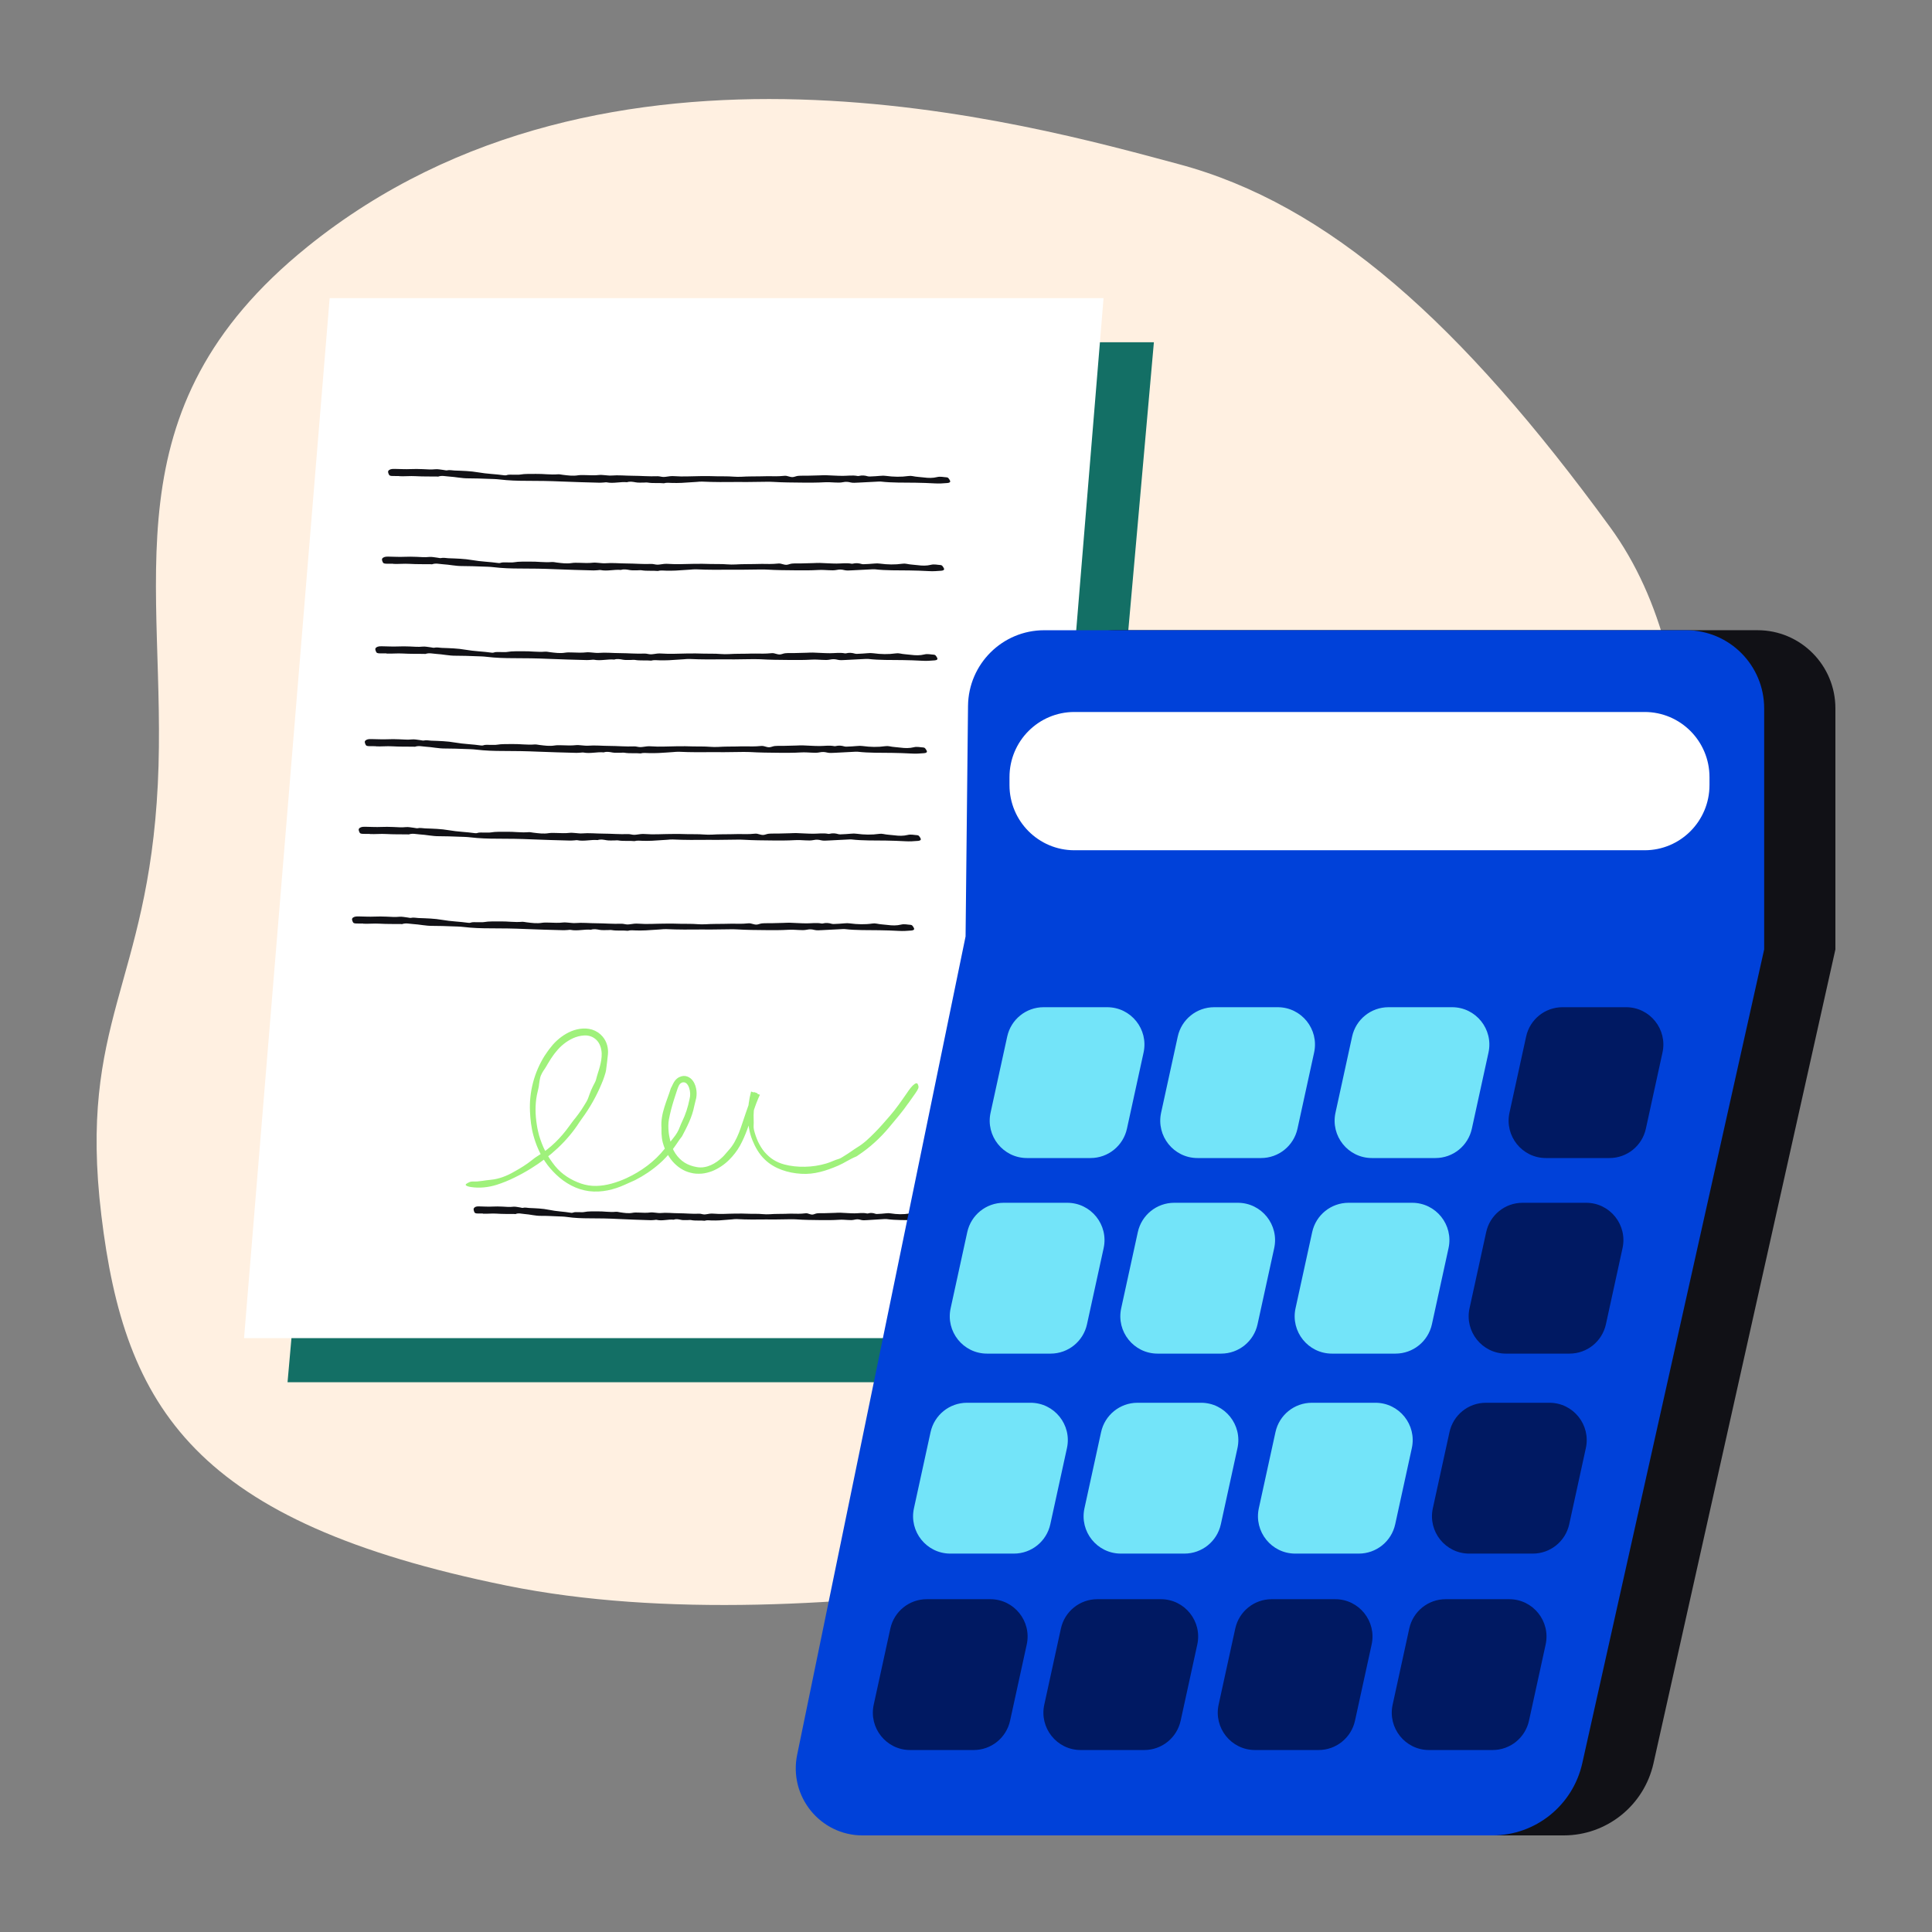 <?xml version="1.0" encoding="UTF-8"?> <svg xmlns="http://www.w3.org/2000/svg" width="100" height="100" viewBox="0 0 100 100" fill="none"><rect x="0" y="0" width="100" height="100" fill="#808080" stroke="none"/><g clip-path="url(#clip0_4009_1406)"><path d="M15.909 12.775C31.469 0.22 53.271 6.421 61.011 8.496C68.752 10.569 75.616 16.695 83.342 27.291C94.18 42.152 79.557 76.886 72.161 78.269C64.764 79.651 42.4 85.353 26.23 82.072C10.061 78.787 6.448 72.911 5.244 62.889C4.04 52.866 7.652 50.965 8.168 40.597C8.684 30.229 5.416 21.243 15.909 12.776V12.775Z" fill="#FFF0E1"></path><path d="M14.883 71.545H54.943L59.725 17.716H19.665L14.883 71.545Z" fill="#136F65"></path><path d="M12.631 69.26H52.689L57.12 15.432H17.063L12.632 69.26H12.631Z" fill="white"></path><path d="M47.013 57.103C46.709 57.544 46.359 57.946 46.013 58.361C45.563 58.9 45.032 59.388 44.441 59.781C44.402 59.807 44.354 59.845 44.324 59.859C43.99 59.99 43.711 60.192 43.376 60.337C43.074 60.466 42.774 60.579 42.457 60.658C42.142 60.737 41.809 60.778 41.465 60.755C41.127 60.734 40.789 60.672 40.466 60.554C40.144 60.437 39.833 60.259 39.581 60.012C39.289 59.734 39.088 59.372 38.943 59.014C38.781 58.617 38.719 58.187 38.711 57.761C38.708 57.336 38.767 56.91 38.876 56.496L39.332 56.664C39.303 56.73 39.27 56.798 39.243 56.866C39.027 57.375 38.876 57.929 38.669 58.482C38.565 58.76 38.446 59.036 38.3 59.302C38.147 59.574 37.954 59.824 37.73 60.043C37.485 60.286 37.188 60.485 36.853 60.621C36.683 60.682 36.504 60.732 36.317 60.747C36.13 60.759 35.936 60.754 35.752 60.703C35.377 60.618 35.048 60.388 34.808 60.109C34.569 59.828 34.405 59.498 34.31 59.153C34.267 59 34.248 58.841 34.24 58.684C34.232 58.577 34.242 58.465 34.238 58.376C34.208 58.001 34.285 57.639 34.389 57.306C34.492 56.968 34.623 56.653 34.723 56.328C34.76 56.264 34.789 56.196 34.83 56.113C34.847 56.079 34.88 56.017 34.916 55.964C34.952 55.911 34.995 55.865 35.042 55.826C35.09 55.787 35.143 55.752 35.202 55.734L35.29 55.705C35.32 55.697 35.352 55.696 35.383 55.691C35.509 55.684 35.634 55.731 35.742 55.814C35.787 55.845 35.82 55.893 35.857 55.934C35.875 55.956 35.89 55.982 35.906 56.007C35.923 56.033 35.937 56.062 35.944 56.079C35.983 56.158 36.008 56.24 36.026 56.322C36.063 56.486 36.066 56.654 36.037 56.831C36.004 56.984 35.958 57.128 35.932 57.261C35.827 57.81 35.563 58.324 35.303 58.813C35.215 58.928 35.125 59.045 35.046 59.172C34.959 59.292 34.878 59.42 34.784 59.538C34.682 59.661 34.584 59.786 34.472 59.9C34.366 60.018 34.249 60.127 34.131 60.232C33.747 60.571 33.323 60.853 32.871 61.084C32.697 61.165 32.52 61.244 32.346 61.319C31.784 61.576 31.141 61.736 30.488 61.654C29.834 61.571 29.243 61.235 28.786 60.796C28.57 60.589 28.372 60.363 28.208 60.116C27.933 59.702 27.737 59.242 27.609 58.768C27.497 58.364 27.45 57.942 27.432 57.53C27.383 56.526 27.649 55.505 28.191 54.644C28.3 54.485 28.405 54.323 28.531 54.178C28.644 54.028 28.792 53.881 28.944 53.756C29.25 53.508 29.61 53.309 30.028 53.251C30.225 53.225 30.44 53.227 30.648 53.293C30.855 53.358 31.045 53.483 31.185 53.647C31.303 53.782 31.382 53.941 31.425 54.097C31.47 54.256 31.479 54.413 31.467 54.565C31.443 54.834 31.41 55.077 31.374 55.358C31.36 55.474 31.321 55.6 31.278 55.727C31.235 55.855 31.187 55.987 31.133 56.106C30.867 56.747 30.523 57.35 30.117 57.904C30.075 57.961 30.034 58.023 29.993 58.081C29.368 59.06 28.473 59.87 27.477 60.484C27.201 60.656 26.915 60.812 26.623 60.954C26.332 61.098 26.028 61.224 25.711 61.324C25.281 61.459 24.825 61.509 24.377 61.441C24.255 61.423 24.175 61.393 24.134 61.366C24.095 61.339 24.095 61.31 24.129 61.281C24.177 61.242 24.248 61.211 24.322 61.176C24.35 61.162 24.422 61.154 24.476 61.154C24.79 61.171 25.076 61.092 25.409 61.065C25.819 61.027 26.238 60.867 26.626 60.639C26.942 60.465 27.26 60.269 27.535 60.046C27.628 59.968 27.753 59.876 27.863 59.813C28.492 59.429 29.023 58.9 29.451 58.304C29.561 58.16 29.656 58.014 29.781 57.87C29.886 57.738 29.987 57.598 30.086 57.455C30.177 57.308 30.276 57.164 30.361 57.013C30.394 56.954 30.426 56.883 30.447 56.827C30.497 56.693 30.541 56.556 30.598 56.424C30.658 56.293 30.718 56.161 30.792 56.028C30.811 55.994 30.833 55.941 30.845 55.902C30.878 55.786 30.906 55.667 30.943 55.554C30.98 55.439 31.016 55.328 31.046 55.214C31.106 54.988 31.151 54.755 31.143 54.525C31.133 54.262 31.05 54.005 30.876 53.832C30.703 53.656 30.46 53.575 30.213 53.597C30.03 53.61 29.84 53.657 29.661 53.738C29.319 53.896 29.016 54.137 28.777 54.442C28.678 54.554 28.599 54.683 28.512 54.803C28.47 54.865 28.435 54.931 28.395 54.994C28.357 55.058 28.315 55.12 28.282 55.185C28.236 55.27 28.178 55.345 28.127 55.423C28.079 55.503 28.03 55.583 27.995 55.671C27.959 55.759 27.945 55.854 27.927 55.949C27.908 56.042 27.902 56.139 27.888 56.236C27.876 56.318 27.846 56.415 27.829 56.503C27.706 56.994 27.694 57.514 27.758 58.02C27.768 58.147 27.799 58.271 27.816 58.398C27.84 58.523 27.873 58.647 27.903 58.772C27.991 59.059 28.096 59.343 28.237 59.609C28.378 59.875 28.546 60.125 28.733 60.357C29.091 60.794 29.568 61.087 30.082 61.263C30.332 61.346 30.596 61.389 30.86 61.383C31.125 61.378 31.388 61.335 31.644 61.266C31.91 61.194 32.171 61.097 32.424 60.982C33.18 60.631 33.878 60.127 34.4 59.465C34.486 59.357 34.576 59.243 34.662 59.136L34.768 59.011L34.869 58.882C34.936 58.796 35.002 58.709 35.055 58.614C35.16 58.439 35.215 58.234 35.303 58.058C35.485 57.689 35.609 57.294 35.69 56.893C35.744 56.697 35.732 56.493 35.669 56.307C35.636 56.213 35.595 56.135 35.528 56.074C35.463 56.015 35.361 56.001 35.283 56.04C35.213 56.071 35.165 56.134 35.132 56.201C35.095 56.272 35.069 56.355 35.041 56.437C34.986 56.602 34.932 56.767 34.88 56.933C34.777 57.265 34.687 57.599 34.623 57.938C34.583 58.155 34.589 58.395 34.612 58.619C34.627 58.779 34.671 58.939 34.701 59.085C34.794 59.53 35.061 59.943 35.442 60.182C35.631 60.301 35.859 60.373 36.066 60.408C36.315 60.456 36.572 60.406 36.797 60.306C37.022 60.206 37.223 60.057 37.399 59.889C37.513 59.782 37.609 59.648 37.709 59.542C37.95 59.285 38.112 58.965 38.245 58.636C38.376 58.306 38.476 57.963 38.595 57.625C38.722 57.259 38.845 56.877 39.026 56.523L39.208 56.589C39.168 56.722 39.127 56.855 39.091 56.99C39.065 57.072 39.056 57.164 39.041 57.257C39.032 57.352 39.024 57.447 39.015 57.538C38.991 57.788 39.026 58.047 39.007 58.287C39.005 58.338 39.01 58.426 39.026 58.485C39.077 58.693 39.148 58.895 39.234 59.089C39.328 59.279 39.434 59.464 39.57 59.625C39.708 59.78 39.861 59.927 40.036 60.032C40.21 60.142 40.402 60.22 40.596 60.272C40.937 60.363 41.303 60.4 41.673 60.391C42.042 60.384 42.415 60.327 42.773 60.22C42.998 60.156 43.196 60.043 43.434 59.978C43.511 59.954 43.616 59.881 43.708 59.825C43.934 59.693 44.155 59.521 44.361 59.393C44.713 59.184 44.997 58.905 45.281 58.619C45.551 58.346 45.8 58.059 46.058 57.76C46.371 57.401 46.649 56.996 46.929 56.594C46.994 56.498 47.062 56.4 47.131 56.313C47.282 56.125 47.424 56.031 47.478 56.081C47.503 56.105 47.516 56.145 47.529 56.185C47.564 56.287 47.539 56.356 47.379 56.59C47.259 56.764 47.137 56.937 47.012 57.109L47.01 57.106H47.011L47.013 57.103Z" fill="#9FF17B"></path><path d="M20.667 24.648C20.946 24.661 21.224 24.629 21.507 24.646C21.873 24.667 22.244 24.661 22.613 24.665C22.637 24.665 22.669 24.674 22.685 24.667C22.869 24.602 23.048 24.653 23.237 24.665C23.579 24.684 23.899 24.763 24.249 24.759C24.592 24.757 24.936 24.774 25.279 24.785C25.474 24.792 25.672 24.794 25.862 24.817C26.32 24.872 26.784 24.887 27.251 24.887C27.851 24.887 28.452 24.895 29.052 24.922C29.713 24.952 30.375 24.966 31.035 24.985C31.107 24.986 31.181 24.977 31.256 24.974C31.304 24.972 31.359 24.958 31.401 24.966C31.755 25.036 32.102 24.927 32.454 24.959C32.608 24.91 32.752 24.938 32.909 24.966C33.034 24.99 33.176 24.977 33.311 24.979C33.383 24.979 33.462 24.966 33.528 24.978C33.803 25.024 34.087 24.985 34.362 25.014C34.505 24.971 34.658 24.996 34.807 24.998C34.965 25 35.126 25.001 35.284 24.993C35.54 24.98 35.793 24.96 36.048 24.944C36.145 24.938 36.242 24.923 36.337 24.928C36.961 24.958 37.585 24.953 38.21 24.947C38.357 24.946 38.503 24.952 38.651 24.949C38.897 24.948 39.141 24.942 39.385 24.94C39.594 24.939 39.804 24.93 40.011 24.942C40.513 24.973 41.016 24.976 41.52 24.98C41.902 24.983 42.28 24.985 42.659 24.963C42.84 24.953 43.025 24.963 43.207 24.974C43.356 24.984 43.496 24.986 43.64 24.957C43.767 24.93 43.888 24.935 44.026 24.971C44.137 25 44.289 24.986 44.423 24.98C44.777 24.965 45.129 24.945 45.481 24.926C45.518 24.924 45.556 24.923 45.592 24.926C46.184 24.994 46.785 24.976 47.385 24.985C47.716 24.991 48.048 25.001 48.378 25.02C48.603 25.034 48.82 25.02 49.04 25.001C49.158 24.99 49.202 24.95 49.174 24.881C49.155 24.834 49.122 24.789 49.086 24.745C49.073 24.729 49.035 24.708 49.005 24.707C48.838 24.699 48.678 24.65 48.501 24.694C48.283 24.749 48.052 24.745 47.814 24.713C47.624 24.689 47.427 24.684 47.24 24.644C47.178 24.629 47.094 24.628 47.027 24.638C46.637 24.694 46.25 24.684 45.861 24.632C45.765 24.619 45.672 24.617 45.572 24.629C45.391 24.648 45.207 24.654 45.023 24.663C44.988 24.664 44.946 24.662 44.916 24.653C44.766 24.608 44.615 24.594 44.455 24.635C44.434 24.641 44.405 24.641 44.383 24.636C44.127 24.588 43.874 24.63 43.618 24.63C43.325 24.63 43.032 24.606 42.739 24.597C42.629 24.594 42.521 24.603 42.411 24.606C42.202 24.612 41.994 24.617 41.786 24.622C41.625 24.625 41.463 24.617 41.308 24.631C41.205 24.64 41.11 24.695 41.01 24.695C40.91 24.695 40.812 24.65 40.707 24.631C40.664 24.623 40.609 24.626 40.562 24.631C40.292 24.66 40.022 24.652 39.752 24.647C39.617 24.646 39.482 24.65 39.347 24.655C39.028 24.661 38.708 24.655 38.394 24.676C38.097 24.697 37.813 24.649 37.521 24.655C37.241 24.661 36.956 24.646 36.675 24.642C36.528 24.64 36.381 24.643 36.233 24.644C35.792 24.646 35.352 24.681 34.909 24.646C34.837 24.64 34.759 24.641 34.687 24.648C34.572 24.658 34.458 24.687 34.344 24.687C34.238 24.687 34.13 24.645 34.026 24.649C33.593 24.667 33.165 24.626 32.737 24.625C32.373 24.625 32.009 24.583 31.642 24.614C31.526 24.623 31.401 24.599 31.28 24.593C31.195 24.588 31.105 24.575 31.024 24.584C30.779 24.613 30.536 24.599 30.29 24.591C30.168 24.589 30.037 24.583 29.924 24.601C29.649 24.646 29.391 24.608 29.127 24.576C29.044 24.566 28.957 24.543 28.878 24.55C28.496 24.582 28.121 24.521 27.747 24.529C27.471 24.535 27.188 24.516 26.913 24.564C26.823 24.581 26.718 24.566 26.62 24.57C26.486 24.577 26.349 24.549 26.222 24.595C26.195 24.604 26.15 24.608 26.117 24.603C25.668 24.538 25.202 24.53 24.752 24.449C24.359 24.379 23.937 24.369 23.523 24.354C23.394 24.348 23.27 24.315 23.133 24.346C23.09 24.356 23.02 24.331 22.96 24.326C22.815 24.31 22.662 24.274 22.529 24.288C22.304 24.314 22.089 24.289 21.871 24.282C21.663 24.275 21.457 24.269 21.248 24.28C20.992 24.293 20.733 24.275 20.474 24.272C20.412 24.272 20.349 24.27 20.292 24.275C20.165 24.291 20.082 24.354 20.087 24.427C20.089 24.461 20.103 24.496 20.115 24.529C20.148 24.617 20.186 24.636 20.332 24.638C20.443 24.64 20.554 24.639 20.663 24.64V24.642H20.664L20.667 24.648Z" fill="#111116"></path><path d="M20.351 29.187C20.63 29.2 20.908 29.168 21.191 29.185C21.557 29.206 21.928 29.2 22.297 29.204C22.321 29.204 22.353 29.213 22.369 29.206C22.553 29.141 22.732 29.192 22.921 29.205C23.263 29.224 23.583 29.302 23.933 29.299C24.276 29.297 24.62 29.314 24.963 29.325C25.158 29.332 25.356 29.334 25.546 29.357C26.004 29.413 26.468 29.427 26.935 29.427C27.535 29.427 28.136 29.435 28.736 29.462C29.397 29.492 30.059 29.506 30.719 29.525C30.791 29.526 30.865 29.517 30.94 29.514C30.988 29.512 31.043 29.498 31.085 29.506C31.439 29.576 31.787 29.467 32.139 29.499C32.292 29.45 32.436 29.478 32.593 29.506C32.718 29.53 32.86 29.517 32.995 29.519C33.067 29.519 33.147 29.506 33.212 29.518C33.487 29.564 33.771 29.526 34.047 29.554C34.19 29.511 34.342 29.536 34.491 29.538C34.65 29.54 34.81 29.541 34.968 29.533C35.224 29.52 35.477 29.5 35.732 29.484C35.829 29.478 35.926 29.463 36.021 29.468C36.645 29.498 37.269 29.493 37.894 29.487C38.041 29.486 38.187 29.492 38.335 29.489C38.581 29.488 38.825 29.482 39.069 29.48C39.278 29.479 39.488 29.47 39.695 29.482C40.197 29.513 40.7 29.516 41.204 29.52C41.586 29.523 41.964 29.526 42.343 29.503C42.524 29.493 42.709 29.503 42.891 29.514C43.04 29.524 43.18 29.526 43.324 29.497C43.451 29.47 43.572 29.475 43.71 29.511C43.821 29.54 43.974 29.526 44.108 29.52C44.461 29.505 44.813 29.485 45.165 29.466C45.202 29.464 45.24 29.463 45.276 29.466C45.868 29.535 46.469 29.517 47.069 29.526C47.4 29.531 47.732 29.541 48.062 29.56C48.287 29.574 48.504 29.56 48.724 29.541C48.843 29.53 48.886 29.49 48.858 29.421C48.839 29.374 48.806 29.329 48.77 29.285C48.757 29.269 48.719 29.248 48.689 29.247C48.522 29.239 48.362 29.19 48.185 29.234C47.967 29.289 47.736 29.285 47.498 29.253C47.308 29.229 47.111 29.224 46.925 29.184C46.862 29.169 46.778 29.168 46.711 29.178C46.321 29.234 45.934 29.224 45.545 29.172C45.45 29.159 45.356 29.157 45.256 29.169C45.075 29.188 44.892 29.194 44.707 29.203C44.672 29.204 44.63 29.202 44.6 29.193C44.45 29.148 44.299 29.134 44.139 29.175C44.118 29.181 44.089 29.181 44.067 29.176C43.812 29.128 43.558 29.17 43.302 29.17C43.009 29.17 42.716 29.146 42.423 29.137C42.313 29.134 42.205 29.143 42.095 29.146C41.886 29.152 41.678 29.157 41.47 29.162C41.309 29.165 41.148 29.157 40.992 29.171C40.889 29.18 40.794 29.235 40.694 29.235C40.594 29.235 40.496 29.19 40.392 29.171C40.348 29.163 40.293 29.166 40.246 29.171C39.977 29.2 39.707 29.192 39.437 29.187C39.302 29.186 39.166 29.19 39.031 29.195C38.712 29.201 38.392 29.195 38.078 29.216C37.782 29.237 37.497 29.189 37.206 29.195C36.925 29.201 36.64 29.186 36.359 29.182C36.212 29.18 36.065 29.183 35.918 29.184C35.477 29.186 35.036 29.221 34.593 29.186C34.521 29.18 34.443 29.181 34.371 29.188C34.256 29.198 34.142 29.227 34.029 29.227C33.922 29.227 33.814 29.185 33.71 29.189C33.277 29.207 32.849 29.166 32.421 29.165C32.057 29.165 31.693 29.123 31.326 29.154C31.211 29.163 31.085 29.14 30.964 29.133C30.879 29.128 30.789 29.115 30.708 29.124C30.463 29.153 30.22 29.14 29.974 29.131C29.852 29.129 29.721 29.123 29.608 29.141C29.333 29.186 29.075 29.148 28.811 29.116C28.728 29.106 28.641 29.083 28.562 29.09C28.18 29.122 27.805 29.061 27.431 29.069C27.155 29.075 26.872 29.056 26.597 29.104C26.507 29.12 26.402 29.106 26.304 29.111C26.171 29.117 26.033 29.089 25.906 29.135C25.879 29.144 25.834 29.148 25.801 29.143C25.352 29.078 24.886 29.07 24.436 28.989C24.043 28.919 23.621 28.909 23.207 28.894C23.078 28.888 22.954 28.855 22.817 28.886C22.774 28.896 22.704 28.871 22.644 28.866C22.5 28.85 22.346 28.814 22.213 28.828C21.988 28.854 21.773 28.829 21.555 28.822C21.347 28.815 21.141 28.809 20.932 28.82C20.676 28.833 20.417 28.815 20.159 28.812C20.096 28.812 20.034 28.809 19.976 28.815C19.849 28.831 19.766 28.894 19.771 28.967C19.773 29.001 19.787 29.036 19.799 29.069C19.832 29.157 19.87 29.176 20.016 29.178C20.127 29.18 20.238 29.179 20.348 29.18V29.182H20.349L20.351 29.187Z" fill="#111116"></path><path d="M20.006 33.828C20.285 33.841 20.564 33.809 20.846 33.826C21.212 33.847 21.583 33.841 21.952 33.845C21.977 33.845 22.008 33.854 22.024 33.847C22.209 33.782 22.387 33.833 22.576 33.846C22.918 33.865 23.238 33.943 23.588 33.94C23.931 33.937 24.275 33.954 24.618 33.965C24.813 33.972 25.011 33.974 25.201 33.998C25.659 34.053 26.123 34.067 26.59 34.067C27.19 34.067 27.791 34.075 28.391 34.102C29.052 34.132 29.715 34.146 30.375 34.165C30.447 34.167 30.52 34.157 30.595 34.154C30.644 34.152 30.698 34.139 30.74 34.147C31.095 34.216 31.442 34.107 31.794 34.139C31.948 34.09 32.092 34.118 32.248 34.147C32.373 34.17 32.516 34.157 32.651 34.159C32.723 34.159 32.802 34.147 32.867 34.158C33.142 34.205 33.426 34.166 33.702 34.194C33.845 34.151 33.997 34.176 34.146 34.178C34.305 34.18 34.465 34.181 34.623 34.173C34.879 34.16 35.133 34.14 35.388 34.124C35.485 34.118 35.581 34.103 35.676 34.108C36.3 34.139 36.925 34.133 37.549 34.127C37.696 34.126 37.843 34.132 37.99 34.13C38.236 34.129 38.48 34.122 38.725 34.12C38.934 34.12 39.143 34.111 39.35 34.122C39.852 34.153 40.355 34.156 40.859 34.16C41.241 34.163 41.619 34.166 41.998 34.143C42.179 34.133 42.364 34.143 42.546 34.154C42.696 34.164 42.835 34.167 42.979 34.137C43.106 34.111 43.227 34.115 43.365 34.151C43.477 34.18 43.629 34.167 43.763 34.16C44.117 34.145 44.468 34.125 44.82 34.106C44.857 34.104 44.895 34.103 44.931 34.106C45.523 34.175 46.124 34.157 46.724 34.166C47.055 34.171 47.387 34.181 47.718 34.2C47.943 34.215 48.159 34.2 48.379 34.181C48.498 34.17 48.541 34.13 48.513 34.061C48.494 34.014 48.462 33.969 48.426 33.925C48.412 33.909 48.374 33.888 48.344 33.887C48.177 33.879 48.017 33.83 47.84 33.875C47.622 33.929 47.392 33.925 47.153 33.894C46.963 33.869 46.766 33.865 46.58 33.824C46.517 33.809 46.433 33.809 46.367 33.819C45.976 33.875 45.589 33.865 45.2 33.812C45.105 33.8 45.011 33.797 44.911 33.809C44.73 33.828 44.547 33.834 44.362 33.843C44.327 33.844 44.286 33.842 44.255 33.833C44.105 33.788 43.955 33.774 43.794 33.815C43.774 33.821 43.744 33.821 43.722 33.816C43.467 33.768 43.213 33.81 42.957 33.81C42.664 33.81 42.371 33.786 42.078 33.777C41.968 33.774 41.86 33.783 41.751 33.786C41.542 33.792 41.334 33.797 41.125 33.802C40.965 33.805 40.803 33.797 40.647 33.811C40.544 33.82 40.449 33.876 40.349 33.876C40.249 33.876 40.151 33.83 40.047 33.811C40.004 33.803 39.949 33.806 39.901 33.811C39.632 33.84 39.361 33.832 39.092 33.828C38.957 33.826 38.821 33.83 38.686 33.835C38.367 33.841 38.047 33.835 37.733 33.856C37.437 33.877 37.152 33.829 36.861 33.835C36.58 33.841 36.296 33.826 36.014 33.822C35.867 33.82 35.721 33.823 35.573 33.824C35.132 33.827 34.691 33.861 34.248 33.827C34.176 33.82 34.099 33.821 34.027 33.828C33.911 33.838 33.797 33.867 33.684 33.867C33.578 33.867 33.47 33.825 33.365 33.829C32.932 33.847 32.505 33.806 32.076 33.805C31.712 33.805 31.348 33.763 30.981 33.794C30.866 33.803 30.74 33.78 30.619 33.773C30.535 33.768 30.445 33.755 30.364 33.764C30.118 33.793 29.875 33.78 29.629 33.772C29.508 33.769 29.376 33.763 29.263 33.781C28.988 33.827 28.73 33.788 28.466 33.756C28.384 33.746 28.296 33.724 28.217 33.73C27.836 33.762 27.46 33.701 27.087 33.709C26.811 33.715 26.527 33.696 26.253 33.744C26.163 33.761 26.057 33.746 25.959 33.751C25.826 33.757 25.688 33.729 25.561 33.775C25.534 33.784 25.489 33.788 25.456 33.783C25.007 33.718 24.542 33.71 24.092 33.63C23.698 33.559 23.276 33.549 22.862 33.534C22.733 33.528 22.609 33.495 22.473 33.526C22.429 33.536 22.359 33.511 22.3 33.506C22.155 33.49 22.002 33.454 21.869 33.469C21.644 33.494 21.428 33.469 21.211 33.462C21.002 33.455 20.797 33.45 20.587 33.461C20.331 33.473 20.072 33.455 19.814 33.452C19.752 33.452 19.689 33.45 19.631 33.455C19.504 33.471 19.422 33.534 19.426 33.607C19.429 33.641 19.442 33.677 19.455 33.709C19.487 33.797 19.525 33.816 19.672 33.819C19.782 33.82 19.893 33.819 20.003 33.82V33.822H20.004L20.006 33.828Z" fill="#111116"></path><path d="M24.992 62.82C25.225 62.833 25.458 62.801 25.696 62.817C26.002 62.839 26.313 62.833 26.623 62.836C26.643 62.836 26.669 62.846 26.684 62.839C26.838 62.774 26.988 62.825 27.146 62.837C27.433 62.856 27.701 62.935 27.994 62.932C28.281 62.929 28.569 62.947 28.857 62.958C29.02 62.965 29.187 62.967 29.346 62.99C29.73 63.045 30.118 63.06 30.51 63.06C31.013 63.06 31.517 63.068 32.019 63.095C32.573 63.125 33.128 63.138 33.681 63.157C33.743 63.159 33.804 63.15 33.866 63.147C33.907 63.145 33.953 63.131 33.987 63.139C34.284 63.209 34.576 63.099 34.871 63.132C35 63.083 35.12 63.11 35.253 63.139C35.357 63.163 35.477 63.149 35.59 63.152C35.651 63.152 35.717 63.139 35.772 63.151C36.002 63.197 36.239 63.158 36.471 63.186C36.59 63.144 36.718 63.169 36.843 63.171C36.976 63.173 37.109 63.174 37.243 63.166C37.457 63.153 37.669 63.133 37.883 63.116C37.964 63.109 38.045 63.095 38.125 63.099C38.648 63.13 39.17 63.125 39.694 63.118C39.818 63.118 39.941 63.124 40.063 63.121C40.269 63.12 40.474 63.114 40.679 63.112C40.854 63.111 41.03 63.102 41.204 63.114C41.625 63.145 42.045 63.147 42.467 63.152C42.787 63.155 43.103 63.157 43.421 63.135C43.572 63.125 43.727 63.135 43.879 63.146C44.004 63.156 44.121 63.158 44.242 63.128C44.348 63.102 44.45 63.107 44.565 63.143C44.66 63.172 44.786 63.158 44.898 63.152C45.194 63.137 45.489 63.117 45.785 63.098C45.815 63.096 45.848 63.095 45.877 63.098C46.374 63.166 46.877 63.148 47.379 63.157C47.657 63.163 47.936 63.173 48.212 63.192C48.401 63.206 48.582 63.192 48.765 63.173C48.864 63.162 48.901 63.122 48.878 63.053C48.862 63.005 48.835 62.961 48.805 62.917C48.794 62.901 48.762 62.88 48.736 62.879C48.595 62.871 48.462 62.822 48.314 62.866C48.131 62.92 47.938 62.917 47.739 62.885C47.579 62.861 47.414 62.856 47.258 62.816C47.205 62.801 47.135 62.8 47.08 62.81C46.752 62.866 46.427 62.856 46.103 62.804C46.023 62.791 45.945 62.788 45.861 62.801C45.71 62.82 45.556 62.826 45.402 62.835C45.372 62.836 45.338 62.834 45.312 62.825C45.186 62.779 45.061 62.766 44.927 62.807C44.91 62.813 44.885 62.813 44.866 62.807C44.651 62.76 44.439 62.802 44.225 62.802C43.978 62.802 43.734 62.778 43.489 62.769C43.398 62.766 43.306 62.775 43.214 62.778C43.039 62.784 42.865 62.788 42.69 62.794C42.555 62.797 42.419 62.789 42.289 62.803C42.203 62.812 42.123 62.867 42.04 62.867C41.957 62.867 41.873 62.822 41.787 62.803C41.75 62.795 41.705 62.797 41.664 62.803C41.439 62.832 41.212 62.824 40.986 62.819C40.872 62.817 40.76 62.822 40.646 62.827C40.379 62.833 40.11 62.827 39.847 62.848C39.599 62.869 39.361 62.821 39.117 62.827C38.882 62.833 38.643 62.817 38.407 62.814C38.284 62.812 38.161 62.815 38.038 62.816C37.669 62.818 37.299 62.853 36.929 62.818C36.867 62.812 36.803 62.813 36.743 62.82C36.646 62.83 36.551 62.859 36.456 62.859C36.367 62.859 36.277 62.816 36.19 62.821C35.827 62.839 35.469 62.797 35.11 62.797C34.805 62.797 34.5 62.755 34.192 62.786C34.094 62.795 33.989 62.771 33.888 62.765C33.817 62.761 33.743 62.747 33.674 62.756C33.468 62.785 33.265 62.771 33.059 62.763C32.957 62.761 32.846 62.755 32.753 62.773C32.522 62.818 32.306 62.779 32.086 62.748C32.016 62.738 31.943 62.715 31.877 62.722C31.557 62.754 31.243 62.693 30.929 62.701C30.698 62.707 30.46 62.688 30.231 62.736C30.156 62.752 30.068 62.738 29.984 62.742C29.873 62.749 29.758 62.721 29.651 62.767C29.628 62.776 29.59 62.779 29.563 62.775C29.187 62.71 28.796 62.702 28.42 62.621C28.091 62.551 27.738 62.541 27.39 62.525C27.283 62.52 27.178 62.486 27.065 62.518C27.028 62.528 26.969 62.503 26.921 62.497C26.799 62.482 26.671 62.446 26.56 62.46C26.371 62.486 26.192 62.461 26.008 62.454C25.832 62.447 25.662 62.441 25.485 62.452C25.271 62.465 25.054 62.447 24.838 62.444C24.787 62.444 24.734 62.441 24.685 62.447C24.579 62.463 24.509 62.525 24.514 62.599C24.516 62.633 24.528 62.668 24.538 62.701C24.565 62.788 24.597 62.807 24.72 62.81C24.813 62.812 24.905 62.811 24.998 62.812V62.814H24.994L24.992 62.82Z" fill="#111116"></path><path d="M19.462 38.632C19.741 38.644 20.019 38.613 20.302 38.629C20.668 38.651 21.039 38.644 21.408 38.648C21.432 38.648 21.464 38.657 21.48 38.651C21.664 38.586 21.843 38.636 22.032 38.649C22.373 38.668 22.694 38.746 23.044 38.743C23.387 38.74 23.731 38.757 24.074 38.768C24.269 38.775 24.467 38.777 24.657 38.801C25.115 38.856 25.578 38.87 26.046 38.87C26.646 38.87 27.247 38.879 27.846 38.906C28.508 38.935 29.17 38.949 29.83 38.968C29.902 38.97 29.976 38.961 30.05 38.957C30.099 38.955 30.154 38.942 30.195 38.95C30.55 39.02 30.897 38.91 31.249 38.943C31.403 38.893 31.547 38.921 31.704 38.95C31.829 38.973 31.971 38.96 32.106 38.963C32.178 38.963 32.257 38.95 32.323 38.962C32.597 39.008 32.882 38.969 33.157 38.997C33.3 38.954 33.453 38.98 33.602 38.981C33.76 38.983 33.92 38.984 34.079 38.976C34.334 38.964 34.588 38.944 34.843 38.927C34.94 38.921 35.036 38.907 35.132 38.911C35.756 38.942 36.38 38.936 37.005 38.93C37.151 38.929 37.298 38.935 37.446 38.933C37.691 38.932 37.935 38.925 38.18 38.924C38.389 38.923 38.599 38.914 38.806 38.925C39.308 38.956 39.811 38.959 40.315 38.964C40.697 38.966 41.075 38.969 41.453 38.946C41.634 38.936 41.82 38.946 42.002 38.957C42.151 38.967 42.291 38.97 42.434 38.94C42.561 38.914 42.683 38.918 42.821 38.954C42.932 38.983 43.084 38.97 43.218 38.964C43.572 38.948 43.924 38.928 44.276 38.909C44.313 38.907 44.351 38.907 44.387 38.909C44.979 38.977 45.58 38.96 46.179 38.969C46.511 38.974 46.843 38.984 47.173 39.003C47.398 39.018 47.615 39.003 47.834 38.984C47.953 38.973 47.996 38.934 47.969 38.864C47.95 38.817 47.917 38.773 47.881 38.728C47.868 38.712 47.83 38.691 47.799 38.69C47.633 38.682 47.473 38.633 47.295 38.678C47.078 38.732 46.847 38.728 46.609 38.697C46.419 38.672 46.222 38.668 46.035 38.627C45.972 38.613 45.889 38.612 45.822 38.622C45.431 38.678 45.044 38.668 44.656 38.615C44.56 38.603 44.467 38.6 44.367 38.613C44.186 38.632 44.002 38.637 43.818 38.646C43.783 38.647 43.741 38.645 43.711 38.636C43.56 38.591 43.41 38.577 43.25 38.618C43.229 38.624 43.2 38.624 43.178 38.619C42.922 38.571 42.669 38.614 42.413 38.614C42.12 38.614 41.827 38.589 41.534 38.58C41.424 38.577 41.316 38.587 41.206 38.589C40.997 38.596 40.789 38.6 40.581 38.605C40.42 38.608 40.258 38.6 40.103 38.614C40 38.623 39.905 38.679 39.805 38.679C39.705 38.679 39.607 38.633 39.502 38.614C39.459 38.606 39.404 38.609 39.356 38.614C39.087 38.643 38.816 38.635 38.547 38.631C38.412 38.629 38.276 38.633 38.142 38.638C37.823 38.644 37.502 38.638 37.188 38.66C36.892 38.681 36.608 38.633 36.316 38.638C36.035 38.644 35.751 38.629 35.469 38.625C35.323 38.623 35.176 38.626 35.028 38.627C34.587 38.63 34.146 38.664 33.704 38.63C33.632 38.623 33.554 38.624 33.482 38.632C33.367 38.642 33.253 38.67 33.139 38.67C33.033 38.67 32.925 38.628 32.821 38.633C32.388 38.651 31.96 38.609 31.532 38.608C31.167 38.608 30.804 38.567 30.437 38.597C30.321 38.606 30.195 38.583 30.075 38.577C29.99 38.571 29.9 38.558 29.819 38.568C29.573 38.596 29.331 38.583 29.085 38.575C28.963 38.572 28.832 38.567 28.718 38.585C28.444 38.63 28.186 38.591 27.922 38.559C27.839 38.549 27.752 38.527 27.673 38.533C27.291 38.566 26.916 38.504 26.542 38.512C26.266 38.519 25.983 38.5 25.708 38.548C25.618 38.564 25.513 38.549 25.415 38.554C25.281 38.56 25.144 38.532 25.017 38.578C24.99 38.587 24.945 38.591 24.912 38.587C24.462 38.521 23.997 38.513 23.547 38.433C23.154 38.362 22.732 38.352 22.318 38.337C22.189 38.331 22.065 38.298 21.928 38.33C21.885 38.34 21.815 38.314 21.755 38.309C21.61 38.294 21.457 38.257 21.324 38.272C21.099 38.297 20.884 38.273 20.666 38.266C20.457 38.258 20.252 38.253 20.043 38.264C19.787 38.276 19.528 38.258 19.269 38.256C19.207 38.256 19.144 38.253 19.087 38.258C18.96 38.275 18.877 38.337 18.881 38.41C18.884 38.444 18.898 38.48 18.91 38.512C18.943 38.6 18.98 38.619 19.127 38.622C19.238 38.623 19.349 38.623 19.458 38.623V38.625H19.459L19.462 38.632Z" fill="#111116"></path><path d="M19.146 43.17C19.425 43.183 19.703 43.151 19.986 43.168C20.352 43.189 20.723 43.183 21.092 43.187C21.116 43.187 21.148 43.196 21.164 43.189C21.348 43.124 21.527 43.175 21.716 43.188C22.058 43.206 22.378 43.285 22.728 43.282C23.071 43.28 23.415 43.297 23.758 43.308C23.953 43.315 24.151 43.317 24.341 43.34C24.799 43.395 25.262 43.41 25.73 43.41C26.33 43.41 26.931 43.418 27.53 43.445C28.192 43.475 28.854 43.489 29.514 43.508C29.586 43.509 29.66 43.5 29.735 43.497C29.783 43.495 29.838 43.481 29.88 43.489C30.234 43.559 30.581 43.45 30.933 43.482C31.087 43.432 31.231 43.461 31.388 43.489C31.513 43.513 31.655 43.499 31.79 43.502C31.862 43.502 31.941 43.489 32.007 43.501C32.282 43.547 32.566 43.508 32.841 43.536C32.984 43.494 33.137 43.519 33.286 43.521C33.444 43.523 33.605 43.524 33.763 43.516C34.019 43.503 34.272 43.483 34.527 43.467C34.624 43.461 34.721 43.446 34.816 43.451C35.44 43.481 36.064 43.476 36.689 43.47C36.836 43.469 36.982 43.475 37.13 43.472C37.376 43.471 37.62 43.465 37.864 43.463C38.073 43.462 38.283 43.453 38.49 43.465C38.992 43.496 39.495 43.498 39.999 43.503C40.381 43.506 40.759 43.508 41.138 43.486C41.319 43.476 41.504 43.486 41.686 43.497C41.835 43.507 41.975 43.509 42.119 43.48C42.245 43.453 42.367 43.458 42.505 43.494C42.616 43.523 42.768 43.509 42.903 43.503C43.256 43.488 43.608 43.468 43.96 43.449C43.997 43.447 44.035 43.446 44.071 43.449C44.663 43.517 45.264 43.499 45.864 43.508C46.195 43.514 46.527 43.524 46.857 43.543C47.082 43.557 47.299 43.543 47.519 43.524C47.637 43.513 47.681 43.473 47.653 43.404C47.634 43.357 47.601 43.312 47.565 43.268C47.552 43.252 47.514 43.231 47.483 43.23C47.317 43.222 47.157 43.173 46.98 43.217C46.762 43.272 46.531 43.268 46.293 43.236C46.103 43.212 45.906 43.207 45.719 43.167C45.657 43.152 45.573 43.151 45.506 43.161C45.116 43.217 44.729 43.207 44.34 43.155C44.244 43.142 44.151 43.14 44.051 43.152C43.87 43.171 43.686 43.177 43.502 43.186C43.467 43.187 43.425 43.185 43.395 43.176C43.245 43.13 43.094 43.117 42.934 43.158C42.913 43.164 42.884 43.164 42.862 43.159C42.606 43.111 42.353 43.153 42.097 43.153C41.804 43.153 41.511 43.129 41.218 43.12C41.108 43.117 41 43.126 40.89 43.129C40.681 43.135 40.473 43.14 40.265 43.145C40.104 43.148 39.942 43.14 39.787 43.154C39.684 43.163 39.589 43.218 39.489 43.218C39.389 43.218 39.291 43.173 39.186 43.154C39.143 43.146 39.088 43.149 39.041 43.154C38.772 43.183 38.501 43.175 38.231 43.17C38.096 43.169 37.961 43.173 37.826 43.178C37.507 43.184 37.187 43.178 36.873 43.199C36.576 43.22 36.292 43.172 36 43.178C35.72 43.184 35.435 43.169 35.154 43.165C35.007 43.163 34.86 43.166 34.712 43.167C34.272 43.169 33.831 43.204 33.388 43.169C33.316 43.163 33.238 43.164 33.166 43.171C33.051 43.181 32.937 43.21 32.823 43.21C32.717 43.21 32.609 43.168 32.505 43.172C32.072 43.19 31.644 43.149 31.216 43.148C30.852 43.148 30.488 43.106 30.121 43.137C30.006 43.146 29.88 43.122 29.759 43.116C29.674 43.111 29.584 43.098 29.503 43.107C29.258 43.136 29.015 43.122 28.769 43.114C28.647 43.111 28.516 43.106 28.403 43.124C28.128 43.169 27.87 43.13 27.606 43.099C27.523 43.089 27.436 43.066 27.357 43.073C26.975 43.105 26.6 43.044 26.226 43.052C25.95 43.058 25.667 43.039 25.392 43.087C25.302 43.103 25.197 43.089 25.099 43.093C24.965 43.1 24.828 43.072 24.701 43.118C24.674 43.127 24.629 43.13 24.596 43.126C24.146 43.061 23.681 43.053 23.231 42.972C22.838 42.902 22.416 42.892 22.002 42.877C21.873 42.871 21.749 42.838 21.612 42.869C21.569 42.879 21.499 42.854 21.439 42.849C21.294 42.833 21.141 42.797 21.008 42.811C20.783 42.837 20.568 42.812 20.35 42.805C20.142 42.798 19.936 42.792 19.727 42.803C19.471 42.816 19.212 42.798 18.953 42.795C18.891 42.795 18.828 42.792 18.771 42.798C18.644 42.814 18.561 42.877 18.566 42.95C18.568 42.984 18.582 43.019 18.594 43.052C18.627 43.14 18.665 43.159 18.811 43.161C18.922 43.163 19.033 43.162 19.142 43.163V43.165H19.143L19.146 43.17Z" fill="#111116"></path><path d="M18.801 47.811C19.08 47.824 19.358 47.792 19.641 47.809C20.007 47.83 20.378 47.824 20.747 47.828C20.771 47.828 20.803 47.837 20.819 47.83C21.004 47.765 21.182 47.816 21.371 47.828C21.713 47.847 22.033 47.926 22.383 47.923C22.726 47.92 23.07 47.937 23.413 47.948C23.608 47.955 23.806 47.957 23.996 47.98C24.454 48.036 24.918 48.05 25.385 48.05C25.985 48.05 26.586 48.058 27.186 48.085C27.847 48.115 28.51 48.129 29.169 48.148C29.241 48.15 29.315 48.14 29.39 48.137C29.439 48.135 29.493 48.121 29.535 48.13C29.889 48.199 30.237 48.09 30.589 48.122C30.743 48.073 30.887 48.101 31.043 48.13C31.168 48.153 31.311 48.139 31.445 48.142C31.517 48.142 31.597 48.13 31.662 48.141C31.937 48.188 32.221 48.149 32.497 48.177C32.64 48.134 32.792 48.159 32.941 48.161C33.1 48.163 33.26 48.164 33.418 48.156C33.674 48.143 33.928 48.123 34.182 48.107C34.28 48.101 34.376 48.086 34.471 48.091C35.095 48.121 35.72 48.116 36.344 48.11C36.491 48.109 36.638 48.115 36.785 48.112C37.031 48.111 37.275 48.105 37.52 48.103C37.728 48.102 37.938 48.093 38.145 48.105C38.647 48.136 39.15 48.139 39.654 48.143C40.036 48.146 40.414 48.149 40.793 48.126C40.974 48.116 41.159 48.126 41.341 48.137C41.49 48.147 41.63 48.15 41.774 48.12C41.901 48.093 42.022 48.098 42.16 48.134C42.272 48.163 42.424 48.15 42.558 48.143C42.911 48.128 43.263 48.108 43.615 48.089C43.652 48.087 43.69 48.086 43.726 48.089C44.318 48.158 44.919 48.139 45.519 48.149C45.85 48.154 46.182 48.164 46.512 48.183C46.737 48.197 46.954 48.183 47.174 48.164C47.293 48.153 47.336 48.113 47.308 48.044C47.289 47.997 47.257 47.952 47.221 47.908C47.207 47.892 47.169 47.871 47.139 47.87C46.972 47.862 46.812 47.813 46.635 47.858C46.417 47.912 46.187 47.908 45.948 47.876C45.758 47.852 45.561 47.847 45.375 47.807C45.312 47.792 45.228 47.791 45.161 47.801C44.771 47.858 44.384 47.847 43.995 47.795C43.9 47.782 43.806 47.78 43.706 47.792C43.525 47.811 43.342 47.817 43.157 47.826C43.122 47.827 43.081 47.825 43.05 47.816C42.9 47.771 42.749 47.757 42.589 47.798C42.569 47.804 42.539 47.804 42.517 47.799C42.262 47.751 42.008 47.793 41.752 47.793C41.459 47.793 41.166 47.769 40.873 47.76C40.763 47.757 40.655 47.766 40.545 47.769C40.337 47.775 40.129 47.78 39.92 47.785C39.76 47.788 39.598 47.78 39.442 47.794C39.339 47.803 39.244 47.858 39.144 47.858C39.044 47.858 38.946 47.813 38.842 47.794C38.798 47.786 38.744 47.789 38.696 47.794C38.427 47.823 38.157 47.815 37.887 47.81C37.752 47.809 37.616 47.813 37.481 47.818C37.162 47.824 36.842 47.818 36.528 47.839C36.232 47.86 35.947 47.812 35.656 47.818C35.375 47.824 35.09 47.809 34.809 47.805C34.662 47.803 34.515 47.806 34.368 47.807C33.927 47.809 33.486 47.844 33.043 47.809C32.971 47.803 32.894 47.804 32.822 47.811C32.706 47.821 32.592 47.85 32.479 47.85C32.373 47.85 32.264 47.808 32.16 47.812C31.727 47.83 31.3 47.789 30.871 47.788C30.507 47.788 30.143 47.746 29.776 47.777C29.661 47.786 29.535 47.763 29.414 47.756C29.33 47.751 29.24 47.738 29.159 47.747C28.913 47.776 28.67 47.763 28.424 47.754C28.303 47.752 28.171 47.746 28.058 47.764C27.783 47.809 27.525 47.771 27.261 47.739C27.179 47.729 27.091 47.706 27.012 47.713C26.631 47.745 26.255 47.684 25.882 47.692C25.605 47.698 25.322 47.679 25.047 47.727C24.957 47.743 24.852 47.729 24.754 47.734C24.621 47.74 24.483 47.712 24.356 47.758C24.329 47.767 24.284 47.771 24.251 47.766C23.802 47.701 23.337 47.693 22.887 47.612C22.493 47.542 22.071 47.532 21.657 47.517C21.528 47.511 21.404 47.478 21.267 47.509C21.224 47.519 21.154 47.494 21.095 47.489C20.95 47.473 20.797 47.437 20.663 47.452C20.439 47.477 20.223 47.452 20.006 47.445C19.797 47.438 19.592 47.432 19.382 47.443C19.126 47.456 18.867 47.438 18.609 47.435C18.547 47.435 18.484 47.432 18.426 47.438C18.299 47.454 18.216 47.517 18.221 47.59C18.224 47.624 18.237 47.66 18.25 47.692C18.282 47.78 18.32 47.799 18.467 47.801C18.577 47.803 18.688 47.802 18.798 47.803V47.805H18.799L18.801 47.811Z" fill="#111116"></path><path d="M53.667 48.467L53.794 36.532C53.817 34.364 55.575 32.619 57.735 32.619H90.969C93.197 32.619 95 34.431 95 36.664V49.142L85.585 91.267C85.097 93.45 83.168 95 80.939 95H48.336C46.145 95 44.505 92.981 44.948 90.826L53.666 48.467H53.667V48.467Z" fill="#111116"></path><path d="M87.281 32.621C89.508 32.621 91.313 34.431 91.313 36.666V49.142L81.898 91.267C81.409 93.449 79.478 95.001 77.251 95.001H44.649C42.458 95.001 40.818 92.981 41.261 90.826L49.973 48.493L49.978 48.467L50.105 36.533C50.129 34.366 51.887 32.621 54.047 32.621H87.281Z" fill="#0041D9"></path><path d="M85.125 36.852H55.609C53.754 36.852 52.251 38.361 52.251 40.225V40.636C52.251 42.499 53.754 44.009 55.609 44.009H85.125C86.98 44.009 88.483 42.499 88.483 40.636V40.225C88.483 38.361 86.98 36.852 85.125 36.852Z" fill="white"></path><path d="M56.447 59.94H53.156C51.925 59.94 51.008 58.798 51.272 57.592L52.133 53.653C52.326 52.765 53.11 52.133 54.016 52.133H57.307C58.539 52.133 59.455 53.275 59.191 54.481L58.331 58.42C58.137 59.308 57.353 59.94 56.447 59.94Z" fill="#73E4F9"></path><path d="M65.274 59.94H61.983C60.752 59.94 59.836 58.798 60.099 57.592L60.96 53.653C61.153 52.765 61.937 52.133 62.843 52.133H66.135C67.366 52.133 68.282 53.275 68.018 54.481L67.158 58.42C66.964 59.308 66.18 59.94 65.274 59.94Z" fill="#73E4F9"></path><path d="M74.3 59.94H71.008C69.777 59.94 68.861 58.798 69.125 57.592L69.985 53.653C70.178 52.765 70.962 52.133 71.869 52.133H75.16C76.391 52.133 77.307 53.275 77.044 54.481L76.183 58.42C75.99 59.308 75.206 59.94 74.3 59.94Z" fill="#73E4F9"></path><path d="M54.38 70.063H51.088C49.857 70.063 48.941 68.921 49.205 67.715L50.065 63.776C50.259 62.888 51.042 62.256 51.949 62.256H55.24C56.471 62.256 57.388 63.398 57.124 64.604L56.263 68.543C56.07 69.431 55.286 70.063 54.38 70.063Z" fill="#73E4F9"></path><path d="M63.208 70.063H59.916C58.685 70.063 57.769 68.921 58.033 67.715L58.893 63.776C59.087 62.888 59.871 62.256 60.777 62.256H64.068C65.299 62.256 66.216 63.398 65.952 64.604L65.091 68.543C64.898 69.431 64.114 70.063 63.208 70.063Z" fill="#73E4F9"></path><path d="M72.232 70.063H68.941C67.71 70.063 66.793 68.921 67.057 67.715L67.918 63.776C68.111 62.888 68.895 62.256 69.801 62.256H73.093C74.324 62.256 75.24 63.398 74.976 64.604L74.116 68.543C73.922 69.431 73.138 70.063 72.232 70.063Z" fill="#73E4F9"></path><path d="M52.481 80.414H49.189C47.958 80.414 47.042 79.272 47.306 78.066L48.166 74.127C48.36 73.239 49.144 72.607 50.05 72.607H53.341C54.572 72.607 55.489 73.749 55.225 74.955L54.364 78.894C54.171 79.782 53.387 80.414 52.481 80.414Z" fill="#73E4F9"></path><path d="M61.307 80.414H58.016C56.784 80.414 55.868 79.272 56.132 78.066L56.992 74.127C57.186 73.239 57.97 72.607 58.876 72.607H62.167C63.398 72.607 64.315 73.749 64.051 74.955L63.191 78.894C62.997 79.782 62.213 80.414 61.307 80.414Z" fill="#73E4F9"></path><path d="M70.332 80.414H67.041C65.81 80.414 64.894 79.272 65.157 78.066L66.018 74.127C66.211 73.239 66.995 72.607 67.901 72.607H71.193C72.424 72.607 73.34 73.749 73.076 74.955L72.216 78.894C72.022 79.782 71.239 80.414 70.332 80.414Z" fill="#73E4F9"></path><path d="M83.306 59.94H80.015C78.784 59.94 77.868 58.798 78.131 57.592L78.992 53.653C79.185 52.765 79.969 52.133 80.876 52.133H84.167C85.398 52.133 86.314 53.275 86.05 54.481L85.19 58.42C84.997 59.308 84.213 59.94 83.306 59.94Z" fill="#001962"></path><path d="M81.238 70.063H77.947C76.716 70.063 75.799 68.921 76.063 67.715L76.924 63.776C77.117 62.888 77.901 62.256 78.807 62.256H82.099C83.33 62.256 84.246 63.398 83.982 64.604L83.122 68.543C82.928 69.431 82.144 70.063 81.238 70.063Z" fill="#001962"></path><path d="M79.339 80.414H76.048C74.817 80.414 73.9 79.272 74.164 78.066L75.025 74.127C75.218 73.239 76.002 72.607 76.908 72.607H80.2C81.431 72.607 82.347 73.749 82.083 74.955L81.223 78.894C81.029 79.782 80.245 80.414 79.339 80.414Z" fill="#001962"></path><path d="M50.399 90.581H47.107C45.876 90.581 44.96 89.439 45.224 88.233L46.084 84.294C46.278 83.406 47.062 82.774 47.968 82.774H51.259C52.49 82.774 53.407 83.916 53.143 85.122L52.282 89.061C52.089 89.949 51.305 90.581 50.399 90.581Z" fill="#001962"></path><path d="M59.227 90.581H55.935C54.704 90.581 53.788 89.439 54.052 88.233L54.912 84.294C55.106 83.406 55.89 82.774 56.796 82.774H60.087C61.318 82.774 62.235 83.916 61.971 85.122L61.111 89.061C60.917 89.949 60.133 90.581 59.227 90.581Z" fill="#001962"></path><path d="M68.251 90.581H64.96C63.729 90.581 62.813 89.439 63.076 88.233L63.937 84.294C64.13 83.406 64.914 82.774 65.82 82.774H69.112C70.343 82.774 71.259 83.916 70.995 85.122L70.135 89.061C69.941 89.949 69.158 90.581 68.251 90.581Z" fill="#001962"></path><path d="M77.258 90.581H73.966C72.735 90.581 71.819 89.439 72.083 88.233L72.943 84.294C73.136 83.406 73.92 82.774 74.827 82.774H78.118C79.349 82.774 80.265 83.916 80.002 85.122L79.141 89.061C78.948 89.949 78.164 90.581 77.258 90.581Z" fill="#001962"></path></g><defs><clipPath id="clip0_4009_1406"><rect width="90" height="90" fill="white" transform="translate(5 5)"></rect></clipPath></defs></svg> 